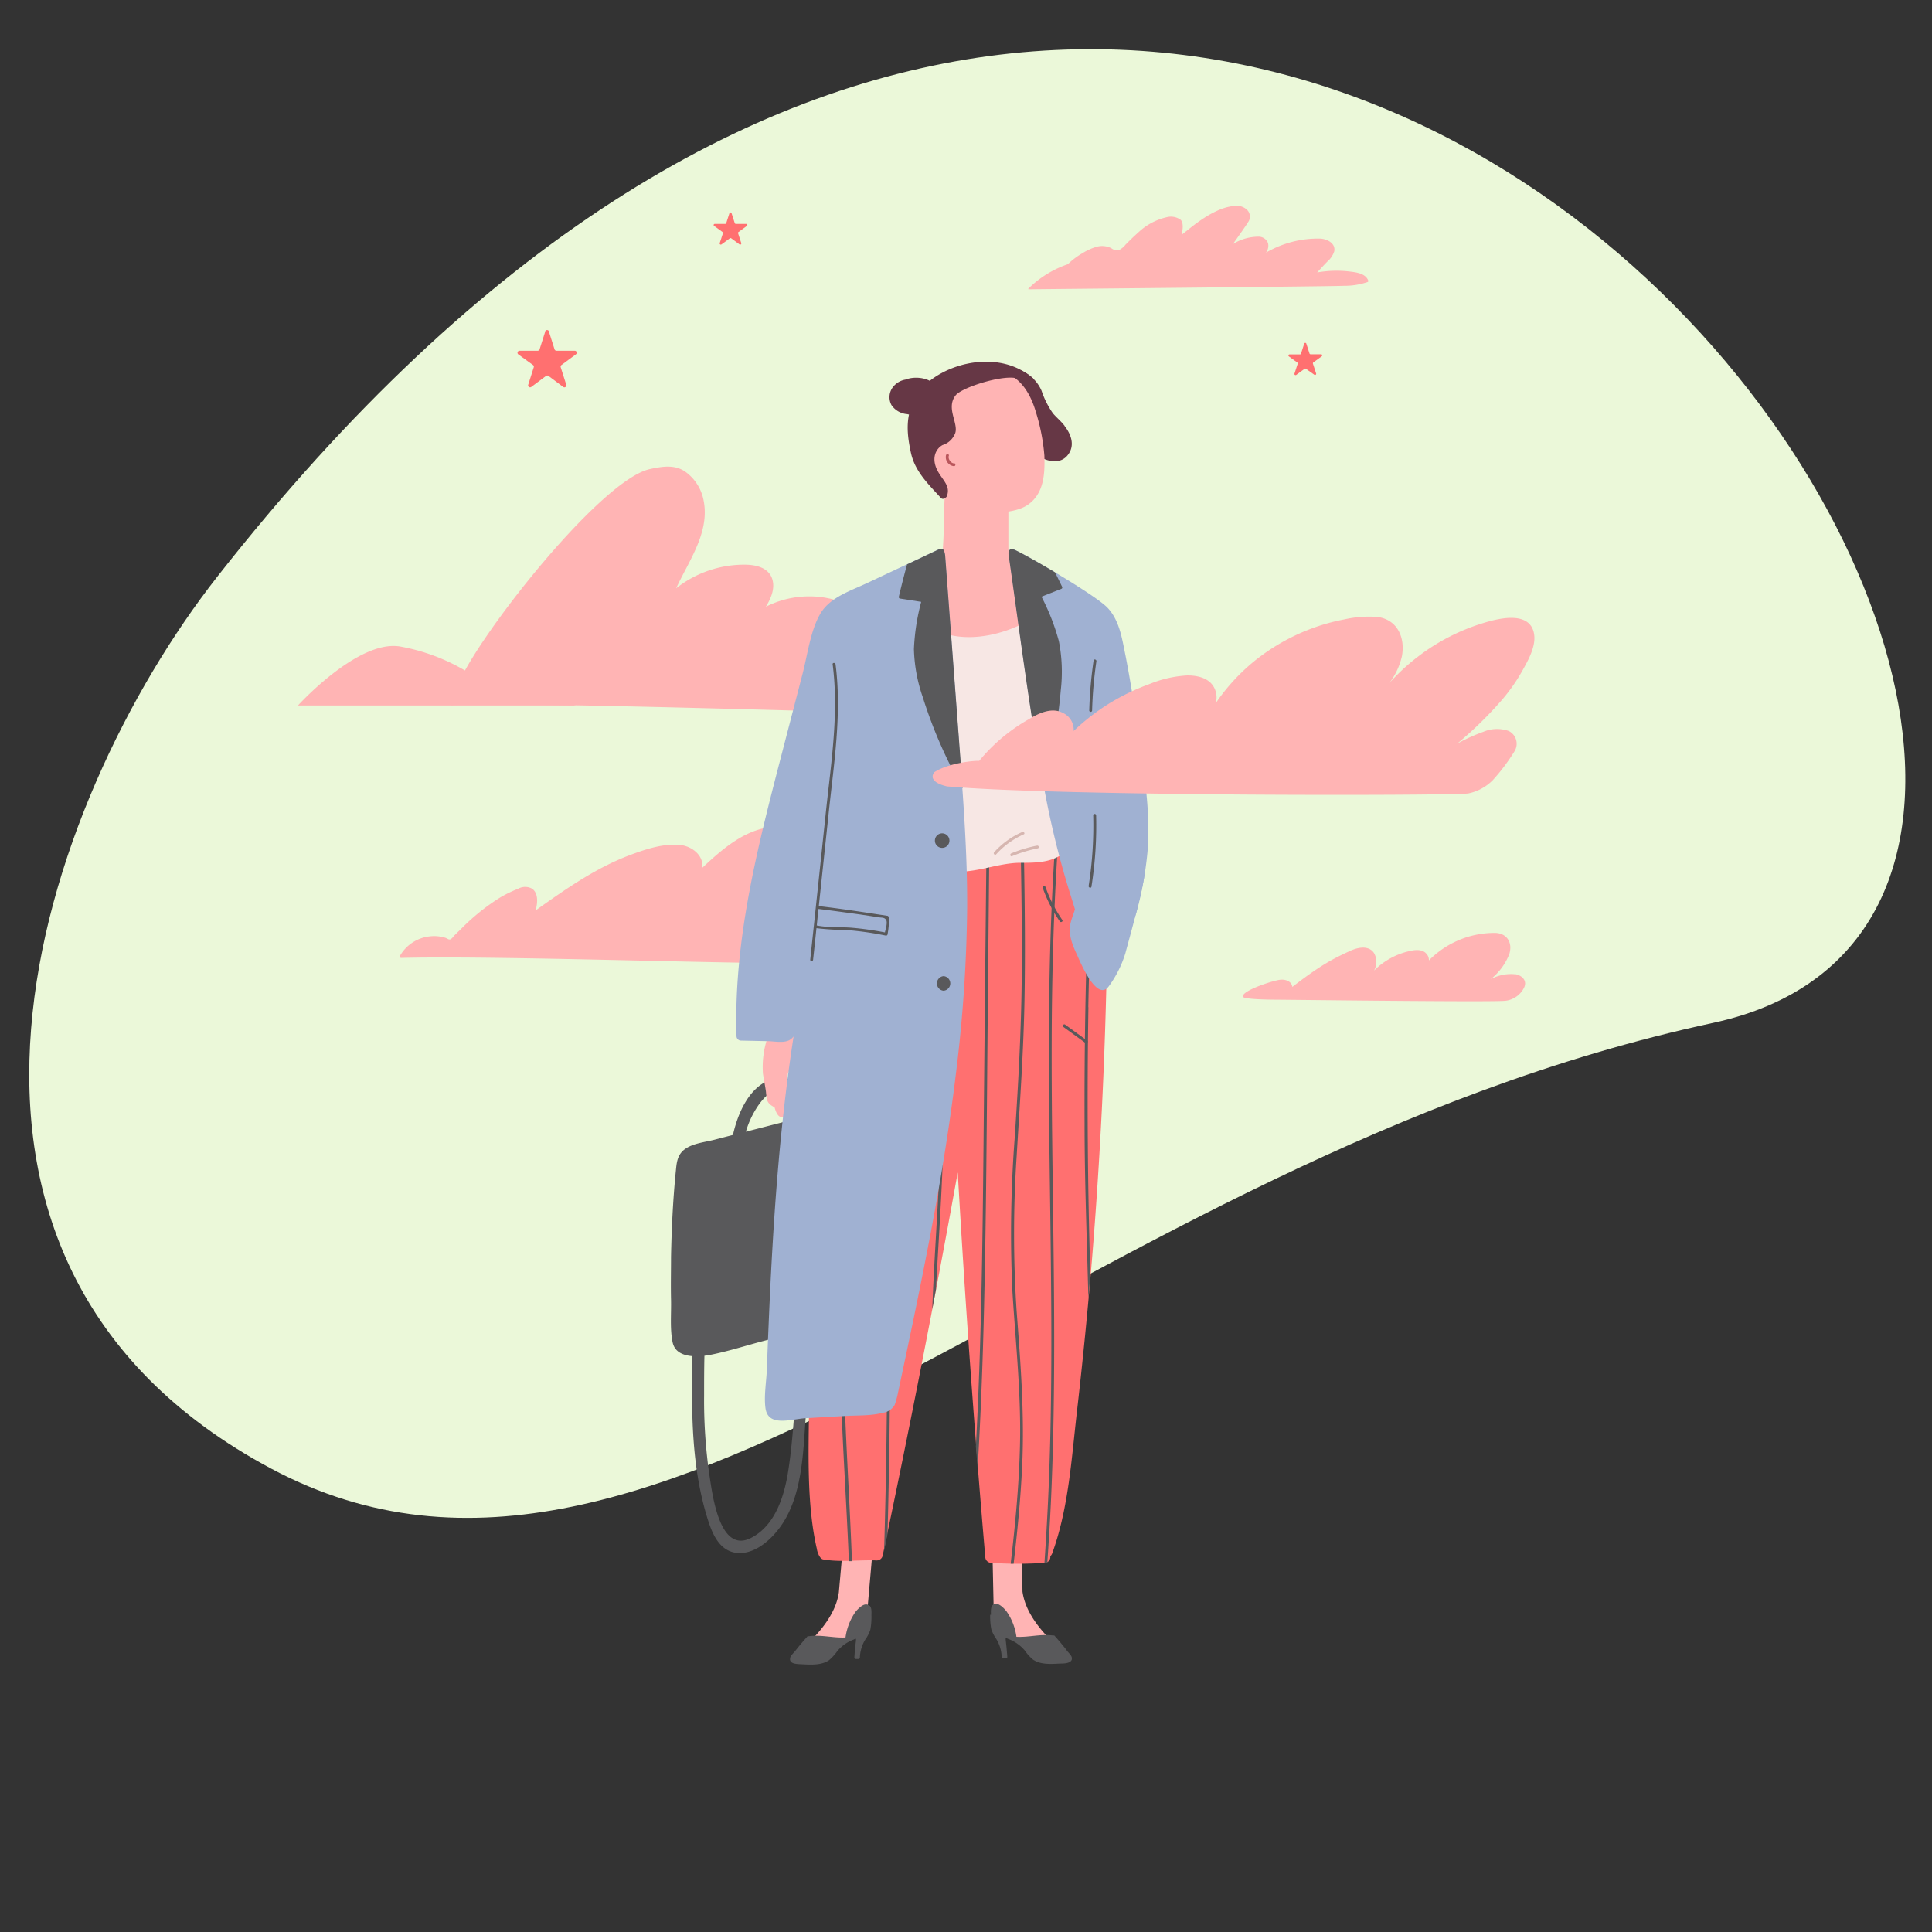 <svg id="Layer_1" data-name="Layer 1" xmlns="http://www.w3.org/2000/svg" viewBox="0 0 351 351"><rect x="0" y="0" width="351" height="351" fill="#333333" stroke="none"/><defs><style>.cls-1{fill:#ebf8d9;}.cls-2{fill:#ffb4b4;}.cls-3{fill:#59595b;}.cls-4{fill:#ff7070;}.cls-5{fill:#663745;}.cls-6{fill:#f7e7e4;}.cls-7{fill:#a0b1d2;}.cls-8{fill:#d6b6b0;}.cls-9{fill:#ba565c;}</style></defs><title>finanzen_illustrations_2019_93</title><path class="cls-1" d="M39.43,104.83c-32,40.86-61.37,124,9.87,162s145.77-56,261.94-81S232.33-141.17,39.43,104.83Z"/><path class="cls-2" d="M153.88,156.05a2.9,2.9,0,0,0-3.68-.74c-1.5-3.45-5.5-5.2-9.19-5.11-5.33.13-9.73,4-13.43,7.47.31-2.18-1.77-3.87-3.86-4.14-3.07-.39-6.58.8-9.41,1.87-6.17,2.34-11.62,6.18-17,10,.37-1.33.52-3.06-.6-3.92a2.6,2.6,0,0,0-2.6,0,21.47,21.47,0,0,0-3.62,1.81,38.9,38.9,0,0,0-6.46,5.21l-1.45,1.42c-.21.21-.5.68-.8.75s-.58-.2-.8-.27a6.84,6.84,0,0,0-2.81-.29,7.12,7.12,0,0,0-5.52,3.57.25.25,0,0,0,.24.35c19.9-.49,70.78,1.53,76.33.8a.23.23,0,0,0,.21-.2,27.69,27.69,0,0,1,2-7.48c.94-2.2,2.45-4.16,3.2-6.43a4.43,4.43,0,0,0-.75-4.65Z"/><path class="cls-2" d="M189.82,127.4a10,10,0,0,0-3.93-1.26q-2.67-.54-5.37-.9c-1.8-.23-3.61-.4-5.42-.51a10.24,10.24,0,0,0-2.82,0c.54-.68,2.06-3.18.47-4.73s-7.25-1.55-9.39.29a17.43,17.43,0,0,0-3.38-6,17,17,0,0,0-13.18-5.94,17.36,17.36,0,0,0-7.66,1.88c.91-1.48,1.7-3.29,1.17-5-.64-2.06-2.84-2.59-4.76-2.64a19.94,19.94,0,0,0-12.71,4.29c2.3-5,6.12-10.13,5-15.9a8.32,8.32,0,0,0-3.39-5.32c-1.92-1.29-4.15-.92-6.37-.44-10.14,2.19-37.42,38.32-35.23,41.53.26.38-.62.7-.92,1-.1.11-.06.36.08.35,8.28-.54,52.05.71,70.2,1.21h.39c4.11.11,6.83.18,7.4.18,25.77-.06,28.91-.07,29.68-1.7.08-.17.33-.3.14-.43Z"/><path class="cls-2" d="M275.24,177a7.7,7.7,0,0,0-4.43.91,10.85,10.85,0,0,0,3.39-4.57c.64-2-.36-3.77-2.52-3.85a16.73,16.73,0,0,0-12.08,5,1.74,1.74,0,0,0-.47-1.24c-.79-.87-2.12-.69-3.14-.44a13.16,13.16,0,0,0-6.36,3.53,3.24,3.24,0,0,0,0-3.19c-1-1.49-3-1-4.27-.43-3.23,1.5-5.22,2.47-10.58,6.58-.09-1-1.24-1.43-2.23-1.3-1.53.2-7.13,2.07-6.72,3.1.18.45,4.58.51,5.83.52,2.29,0,39.76.48,41.9.19a4.35,4.35,0,0,0,3.31-2.34c.66-1.31-.35-2.28-1.64-2.5Z"/><path class="cls-2" d="M248.59,51c-.51-1.38-2.3-1.54-3.56-1.69a20,20,0,0,0-5.73.19c.62-.68,1.24-1.36,1.87-2a4.16,4.16,0,0,0,1.23-1.82c.3-1.5-1.31-2.27-2.54-2.33A18.71,18.71,0,0,0,230,45.9a2.11,2.11,0,0,0,.38-1.71A1.83,1.83,0,0,0,228.59,43,8.88,8.88,0,0,0,224,44.33c1-1.41,2.36-3.32,2.74-3.95a1.74,1.74,0,0,0,0-2.06,2.54,2.54,0,0,0-2.1-.91c-3,0-6.44,2.41-8.84,4.36-.29.24-.7.52-1.13.92.26-1.17.33-2.17-.14-2.73a3,3,0,0,0-2.52-.51,11.1,11.1,0,0,0-5.25,2.82c-.79.69-1.53,1.43-2.27,2.17a3.59,3.59,0,0,1-1.21,1,1.72,1.72,0,0,1-1.4-.36,3.75,3.75,0,0,0-2.6-.26,10,10,0,0,0-2.54,1.13A13.75,13.75,0,0,0,194,48a18.92,18.92,0,0,0-7.19,4.46s0,.1.05.1c4.2-.06,55.69-.52,57.31-.64a12.8,12.8,0,0,0,4.31-.69.19.19,0,0,0,.11-.23Z"/><path class="cls-2" d="M104.66,128.17H54.13s10.89-12,18.54-10.72A35.65,35.65,0,0,1,86,122.76Z"/><path class="cls-3" d="M144.56,253.35c-.38,4.79-.65,9.64-1.44,14.39-.73,4.38-2.42,9.52-6.71,11.68-5.78,2.9-7-8.1-7.56-11.66a94.71,94.71,0,0,1-.93-14.18c0-2.42,0-4.85.06-7.27.49-.06.94-.14,1.34-.22,4.9-1,9.52-2.81,14.51-3.56.54-.08,1.12-.14,1.72-.2-.39,3.67-.69,7.35-1,11Zm8.5-45.56c-.84-3.36-4.09-4.34-7.19-4.31a1,1,0,0,0-1-.28l-9.36,2.4a16.77,16.77,0,0,1,2.31-4.85c1-1.4,2.3-2.79,4.13-2.79,2.18,0,3.5,1.71,3.84,3.67.23,1.35,2.26.78,2.05-.56a6,6,0,0,0-8.53-4.63c-3.4,1.62-5.29,5.9-6.15,9.75l-3.48.9c-1.67.42-3.82.63-5.26,1.69s-1.49,2.56-1.65,4.1c-.51,5.14-.76,10.32-.86,15.48,0,2.58-.06,5.17,0,7.75s-.22,5.33.29,7.76c.37,1.76,1.91,2.38,3.6,2.51-.19,10.12-.24,20.23,2.87,29.92.82,2.54,2.11,5.43,5.08,5.81s5.74-1.87,7.46-4c4.78-5.86,4.67-14.64,5.26-21.79.4-4.78.76-9.57,1.3-14.33,1.88-.37,3.54-1.15,4-3.29a37,37,0,0,0,.39-6c.14-2.82.28-5.63.43-8.45.14-3,.3-6,.45-9,.12-2.39.62-5.11,0-7.46Z"/><path class="cls-2" d="M158.81,278.17l-5.41-.09-1,11.21c-.48,3.42-2.78,6.53-5.6,9.27-.15.13.38-.35.58-.36.79-.06,1.56-.15,2.33-.28l-.31,2.45,4.76-2.25,1.15-1.95c1.19-.56,2.42-1.34,2.54-2.72a5.15,5.15,0,0,0-.2-1.71l1.19-13.57Z"/><path class="cls-3" d="M157.93,291.75c-.79-.84-2.05.53-2.51,1.09a10.62,10.62,0,0,0-1.81,4.65c-2.25.12-4.44-.55-6.69-.22a.2.2,0,0,0-.18,0,.15.15,0,0,0-.11.11c-.73.81-1.43,1.63-2.09,2.48-.31.4-1,1-1,1.45-.15,1.08,1.48,1,2.19,1.05,1.58.08,3.54.21,4.91-.76a8.77,8.77,0,0,0,1.5-1.66,7.17,7.17,0,0,1,3-2.09.19.19,0,0,0,.1-.06l.27-.07c0,.12,0,.24,0,.36-.13,1-.23,2-.29,3.05a.27.27,0,0,0,.26.27h.47a.27.27,0,0,0,.27-.26,6.73,6.73,0,0,1,1-3.3,6.21,6.21,0,0,0,.82-1.54,1.43,1.43,0,0,0,.08-.22,12.61,12.61,0,0,0,.2-2.6c0-.5.09-1.34-.31-1.75Z"/><path class="cls-2" d="M180.22,278.08l5.41-.09.13,11.17c.48,3.42,2.78,6.53,5.61,9.27.14.13-.39-.35-.6-.37a22.38,22.38,0,0,1-2.31-.27l.3,2.44L184,298,182.86,296c-1.2-.56-2.43-1.34-2.55-2.72a5.12,5.12,0,0,1,.2-1.71l-.29-13.53Z"/><path class="cls-3" d="M179.89,293.36a12.65,12.65,0,0,0,.2,2.61.83.83,0,0,0,.08.22,6.51,6.51,0,0,0,.81,1.54,6.64,6.64,0,0,1,1,3.3.27.27,0,0,0,.27.26h.47A.26.26,0,0,0,183,301c-.07-1-.16-2-.29-3.06,0-.12,0-.23,0-.35l.26.06a.3.3,0,0,0,.11.07,7.26,7.26,0,0,1,3.06,2.09,8.67,8.67,0,0,0,1.48,1.66c1.38,1,3.33.84,4.92.76.71,0,2.34,0,2.19-1.05-.06-.49-.74-1-1-1.45-.67-.85-1.36-1.68-2.08-2.48a.22.22,0,0,0-.12-.11.24.24,0,0,0-.18,0c-2.25-.33-4.44.35-6.69.23a10.51,10.51,0,0,0-1.82-4.65c-.46-.57-1.71-1.93-2.51-1.09-.39.41-.3,1.25-.3,1.74Z"/><path class="cls-4" d="M200.19,172.53q-1.12-4.35-2.26-8.7c-.6-2.29-.83-5.62-2.35-7.53s-4.17-1-6.22-.7l-10.64,1.61c-1.15.18-2.36.32-3.53.53l-9.8-2.72c-2-.56-4.52-1.77-6.26-.05s-2.37,5-3.23,7.19c-1.11,2.79-2.2,5.58-3.3,8.37a1,1,0,0,0-1,.89q-2.88,27.69-4,55.51-.53,13.63-.6,27.29c-.06,8.69-.56,18.72,1.42,27.24,0,.22.41,1.73,1.13,1.85,3.21.55,6.38.06,9.64.18a1.1,1.1,0,0,0,1.18-.92Q167.71,247.86,174,213q2,35,5,69.87a1.09,1.09,0,0,0,1.05,1.06,72.25,72.25,0,0,0,9.76,0,1.06,1.06,0,0,0,1-1.21,1.16,1.16,0,0,0,.34-.48c3-8.23,3.52-17.3,4.52-25.93q1.56-13.56,2.69-27.17,2.28-27.74,2.75-55.58a1,1,0,0,0-.88-1Z"/><path class="cls-3" d="M161.55,199.54a.26.26,0,0,0-.52,0c.2,27.4.41,54.8-.41,82.19.21-1,.41-2,.62-3,.5-18.13.55-36.27.47-54.41q0-12.39-.16-24.79Zm17.13,8.77c-.18,18.16-.4,36.33-1.39,54.47.11,1.31.21,2.63.32,3.94.52-8.64.86-17.3,1.09-26,.5-19.19.57-38.39.76-57.58q.12-13,.25-26.06l-.52.08q-.27,25.54-.51,51.1Zm-22.9-4.18c0-.34-.5-.33-.53,0-1.19,13.52-2.69,27-2.63,40.62.07,13,1.08,25.92,1.6,38.88h.56c-.69-18.87-2.44-37.73-1-56.62.59-7.63,1.31-15.25,2-22.87Zm15.74-47.34q.33,27.86-.84,55.71c-.37,8.46-1,16.92-1.31,25.38.22-1.21.45-2.42.68-3.64.3-6,.71-12,1-18.05q.68-14.37.94-28.74.27-15.25.07-30.52l-.53-.14Zm26.2,26.2q.17-9,.5-18c-.1-.37-.2-.75-.29-1.12s-.12-.47-.17-.72q-.8,20.43-.72,40.88c0,10.63.43,21.25.69,31.88.12-1.34.24-2.68.35-4l0-.58q-.74-24.17-.34-48.35Zm-5.61-27.77c-.18,0-.36,0-.54.06-1.19,18.42-1.11,36.89-.89,55.34.24,19.56.65,39.13-.13,58.69-.19,4.89-.47,9.78-.8,14.67h0a1,1,0,0,0,.53-.17c.24-3.52.46-7.05.63-10.58.46-9.85.61-19.72.61-29.59,0-19.56-.59-39.13-.43-58.7.09-9.91.38-19.83,1-29.72Zm-6.64,1c.13,7.2.22,14.4.15,21.59-.09,9.56-.63,19.07-1.25,28.61a226.84,226.84,0,0,0-.44,28.2c.58,9.38,1.61,18.7,1.37,28.11-.18,7.15-.85,14.26-1.69,21.36h.54c.69-5.89,1.27-11.8,1.55-17.73.45-9.42-.29-18.74-1-28.13a211.4,211.4,0,0,1,0-28.14c.57-9.53,1.26-19,1.43-28.59.15-8.45.06-16.9-.09-25.36l-.54.08Z"/><path class="cls-5" d="M193.41,77.36c-.63-.83-1.45-1.48-2.12-2.27A15.84,15.84,0,0,1,189.23,71a6.93,6.93,0,0,0-10.07-3.12.52.52,0,0,0,.24,1,11.3,11.3,0,0,0,3,5.79c2,2,2.82,4.46,4.51,6.63s5.9,4,7.51.68c.74-1.56,0-3.31-1-4.57Z"/><path class="cls-2" d="M185.56,101.78c-2.25-1.64-4.79-1-7.19,0a34.37,34.37,0,0,0-4.7,1.85c.64-1.28-1-2.85-2-1.6-2.54,3.18-8.32,10.9-2.95,14.29,2.18,1.37,5.72,1.22,8.15,1a19.87,19.87,0,0,0,8.91-2.92c4.28-2.85,3.89-9.61-.19-12.58Z"/><path class="cls-2" d="M139.46,188.72a.21.21,0,0,1,.07-.24.31.31,0,0,1,0-.08.24.24,0,0,1,.36-.13,8.83,8.83,0,0,1,1.46-.45l2.37-.64h.06c0-.21,0-.42,0-.63s.48-.31.47,0a13.66,13.66,0,0,0,.42,4.32,24.81,24.81,0,0,1,1,3.48c.31,1.9.36,4.12-.81,5.73-.08.1-.91-.63-.9-1.34,0-1.75.27-4.25-.61-4.08-.49.09-.36,4.37-.28,5.06.13,1.08.87,1.91,1,2.94.05.4,0,.72-.43.86s-.95-.15-1.28-.61c-.88.29-1.36-.69-1.64-1.74-1.43-.74-1.39-1.25-1.55-2.66,0-.39-.51-3-.56-3.46a16.7,16.7,0,0,1,.76-6.31Z"/><path class="cls-2" d="M183.2,99.78q0-4.16,0-8.31c0-2,.45-4.93-.27-6.78a.78.78,0,0,0-.93-.56,27.89,27.89,0,0,0-2.81.92c-1.29.35-2.62.55-3.9.92a5.25,5.25,0,0,0-3.5,2.13.73.73,0,0,0-.07.68h0q-.26,4-.29,8c0,2.1-.48,5.21.13,7.21.35,1.12.94,1.13,2,1.36a63,63,0,0,0,7,1c1,.09,1.77.3,2.35-.62.85-1.36.28-4.46.3-6Z"/><path class="cls-2" d="M178.7,67.33c-1.41.17-7.47,1.63-8.25,2.28a1.56,1.56,0,0,0-2.11.92,27.13,27.13,0,0,0,.06,13.63c.95,3.49,2.3,7,6.49,8.33,2.9.89,9,1.1,11.73-.71,3.15-2.08,3.21-5.94,3.12-9a36.34,36.34,0,0,0-1.57-8c-1.32-4.47-4.09-8.08-9.47-7.43Z"/><path class="cls-5" d="M184,67.75c-.06-.11,4,1.29,3.89,1.18-6.88-6.31-18.71-2.34-21.66,3.39-1.55,3-1.67,5.78-.71,10.06.76,3.33,3.2,5.65,5.42,8.08a.48.48,0,0,0,.73,0,.54.54,0,0,0,.36-.33c.61-1.66-.44-2.59-1.39-4.08-1.72-2.69-.57-4.58.62-5.2a3.54,3.54,0,0,0,2.11-1.79c1.13-1.82-1.7-4.79.26-7.25,1.12-1.39,8-3.6,10.8-3.14.45.08-.2-.67-.43-.91Z"/><path class="cls-5" d="M170.34,71a1.53,1.53,0,0,0-.07-.29h0c-.6-2-3.84-2.51-5.74-1.75a3.63,3.63,0,0,0-2.31,1.37,3,3,0,0,0-.25,3.28,3.8,3.8,0,0,0,2.86,1.63,5.21,5.21,0,0,0,1.86.15,4.11,4.11,0,0,0,1.09-.25A3.39,3.39,0,0,0,170.34,71Z"/><path class="cls-6" d="M196.41,131.92a70.68,70.68,0,0,0-5.91-19.1l0,0c1.08-.84-.43-2.34-1.5-1.51-5.47,4.24-15.89,6.76-21.5,1.36a1,1,0,0,0-1.52.08,1,1,0,0,0-.85.73,62.27,62.27,0,0,0-2.38,22.83,62.92,62.92,0,0,0,1.85,10.82q.7,2.7,1.67,5.33c.39,1.06.65,2.46,1.78,2.95a1.49,1.49,0,0,0,.47.13.85.85,0,0,0,.28,1c4.88,4,11.1.19,16.6.21,2.69,0,5.45,0,7.7-1.65a10.07,10.07,0,0,0,3.39-5.46c1.56-5.59.76-12.09-.11-17.73Z"/><path class="cls-7" d="M174.25,135c-.85-11.35-2.56-34.11-2.57-34.13-.15-1-.39-1.41-1.14-1.06l-13,6.11c-3,1.43-6.79,2.57-8.55,5.65s-2.27,7.33-3.17,10.8l-3.45,13.28c-4.47,17.22-9.12,34.66-8.56,52.6a.81.81,0,0,0,.79.8l4.74.1c1.19,0,2.78.36,3.9-.1a2.32,2.32,0,0,0,.94-.76c-2.7,17.41-3.81,35-4.55,52.62-.11,2.57-.21,5.15-.3,7.72-.08,2.25-.57,5-.26,7.2.48,3.47,4.59,2,7.22,1.83l7.23-.41c2.25-.13,4.71,0,6.91-.59a2.87,2.87,0,0,0,2.12-1.44,17.17,17.17,0,0,0,.63-2.35c4.1-19.27,8.18-38.58,10.53-58.15a262.65,262.65,0,0,0,2-29.79c.05-10-.73-20-1.48-29.93Z"/><path class="cls-7" d="M206.46,131c-.57-4-1.22-8-2-12-.62-3-1.06-6.28-3.26-8.6C198.82,107.93,185.07,100,184,99.77a.57.57,0,0,0-.72.37,1.67,1.67,0,0,0,0,.68c2,13.91,3.72,27.91,6.3,41.72A163,163,0,0,0,194.3,162c1.83,5.76,3,10.69,6.69,15.57.41.54,4.91-9.69,5.47-11.79a64.62,64.62,0,0,0,2-10.87c.7-7.95-.88-16.1-2-23.95Z"/><path class="cls-7" d="M208,158c-.1-1.56-4,6-5.37,5.16a16.15,16.15,0,0,0-6.11-2.09.24.24,0,0,0-.17,0V161l-.09-.35a.22.22,0,0,0-.11-.15l-.06-.44c-.05-.34-.56-.2-.51.14a11.56,11.56,0,0,1-.21,4.72c-.26,1-.73,2-.92,3-.37,2,.43,3.84,1.24,5.6.55,1.2,3.6,8.65,5.77,5.64a20.06,20.06,0,0,0,3-6c.52-2,3.67-13.08,3.53-15.18Z"/><path class="cls-8" d="M185.76,151.14a14.77,14.77,0,0,0-5.15,3.7c-.22.25.15.62.37.37a14.85,14.85,0,0,1,5-3.62c.32-.13,0-.58-.26-.45Z"/><path class="cls-8" d="M188.4,153.63a24,24,0,0,0-4.68,1.41c-.31.13-.17.64.14.51a24.89,24.89,0,0,1,4.67-1.42c.34-.06.2-.57-.13-.5Z"/><path class="cls-3" d="M193,167.14a25.53,25.53,0,0,1-3.06-6c-.11-.31-.62-.18-.51.14a25.94,25.94,0,0,0,3.11,6.12c.19.28.65,0,.46-.26Z"/><path class="cls-3" d="M197.5,189.05l-4-2.91c-.28-.2-.54.26-.27.46l4,2.9c.27.2.54-.26.27-.45Z"/><path class="cls-3" d="M160.78,169.4a56,56,0,0,0-5.91-.84c-2.13-.19-4.37,0-6.48-.42.1-1,.2-2,.31-3,2.53.3,5.06.66,7.58,1l3.5.53c.46.07.93,0,1.21.46s-.06,1.58-.21,2.2Zm.54-3c-4.19-.64-8.36-1.29-12.56-1.78l1.83-17.26c.94-8.82,2.36-17.81,1.21-26.67-.05-.33-.57-.34-.53,0,1.15,8.86-.27,17.85-1.21,26.67q-1.42,13.5-2.86,27c0,.33.49.33.52,0q.32-2.86.61-5.73a50.64,50.64,0,0,0,5.52.34,56.19,56.19,0,0,1,7.06,1,.27.27,0,0,0,.33-.18,15.24,15.24,0,0,0,.27-3.09c0-.1-.08-.24-.19-.25Z"/><path class="cls-3" d="M198.68,120a76.55,76.55,0,0,0-.79,9.07.26.26,0,0,0,.52,0,76.31,76.31,0,0,1,.78-8.93c.05-.33-.46-.47-.51-.14Z"/><path class="cls-3" d="M199.14,148.13c0-.34-.54-.34-.53,0a70.53,70.53,0,0,1-.83,12.82c-.05.33.46.48.51.14a71.18,71.18,0,0,0,.85-13Z"/><path class="cls-3" d="M174.27,135c-.85-11.35-2.56-34.11-2.56-34.13-.16-1-.4-1.41-1.15-1.06l-5.76,2.72q-.81,2.92-1.5,5.88a.27.27,0,0,0,.19.33l3.87.6a39.69,39.69,0,0,0-1.32,8.58,28.79,28.79,0,0,0,1.61,8.75,84,84,0,0,0,7.23,16.55c-.19-2.74-.4-5.48-.61-8.22Z"/><path class="cls-3" d="M184,99.78a1,1,0,0,0-.34,0,.52.52,0,0,0-.37.36,1.35,1.35,0,0,0-.05.67c2,13.86,3.7,27.8,6.27,41.56a83.93,83.93,0,0,0,3.21-17,28.8,28.8,0,0,0-.35-8.89,39.74,39.74,0,0,0-3.16-8.08l3.65-1.44a.27.27,0,0,0,.1-.36c-.42-.87-.85-1.74-1.28-2.61-3.31-2-6.41-3.68-7.4-4.13l-.28-.06Z"/><path class="cls-3" d="M171.17,151.4a1.32,1.32,0,0,0,0,2.64,1.32,1.32,0,0,0,0-2.64Z"/><path class="cls-3" d="M171.43,177.34a1.33,1.33,0,0,0,0,2.65,1.33,1.33,0,0,0,0-2.65Z"/><path class="cls-9" d="M173.32,84.18c-.56,0-1.14-.85-.94-1.36.12-.31-.39-.45-.51-.13a1.64,1.64,0,0,0,1.45,2c.33,0,.34-.56,0-.52Z"/><path class="cls-3" d="M128.85,215a5.34,5.34,0,0,0-1.68-4.15,3,3,0,0,0-3.29-.45c-.31.14,0,.59.27.45,2.07-1,3.72,1.14,4,3a22.59,22.59,0,0,1,0,5q-.19,5.21-.38,10.41c0,.34.51.34.52,0q.15-3.65.28-7.28c.09-2.3.31-4.63.21-6.93Z"/><path class="cls-2" d="M273,127a32.86,32.86,0,0,0,3.85-5.64c1-1.8,2.26-4.21,1.83-6.33-.82-4.06-6.34-2.7-9-1.9a37.41,37.41,0,0,0-11.77,5.94,38.63,38.63,0,0,0-5.48,5,12.75,12.75,0,0,0,2.25-4.78c.66-3.38-.76-6.75-4.47-7.21a20.73,20.73,0,0,0-6.08.47,36.2,36.2,0,0,0-5.64,1.56,37.39,37.39,0,0,0-10.61,6,36.32,36.32,0,0,0-7,7.62,3.85,3.85,0,0,0-.48-3.12c-1-1.51-3-1.91-4.7-1.9a21.07,21.07,0,0,0-6.85,1.56,40.22,40.22,0,0,0-7.1,3.39,39.78,39.78,0,0,0-6.69,5.14,3.38,3.38,0,0,0-1.93-3.27c-2-1.07-4.35,0-6.12,1.08a32,32,0,0,0-9.11,7.62c-1.31-.06-5.86.52-8.15,2.06-.57.7-.65,1.88,2.29,2.58,20.73,1.84,92.45,1.69,94.71,1.28a8.71,8.71,0,0,0,4.45-2.41,35.09,35.09,0,0,0,4-5.33,2.59,2.59,0,0,0-1.11-3.61,6.41,6.41,0,0,0-4.62.16,33.45,33.45,0,0,0-4.73,2.14A69.45,69.45,0,0,0,273,127Z"/><path class="cls-4" d="M99.75,60.32l1,3.15a.37.37,0,0,0,.35.25h3.31a.36.36,0,0,1,.21.66L102,66.32a.38.38,0,0,0-.13.41l1,3.15a.36.36,0,0,1-.56.41l-2.67-2a.38.38,0,0,0-.43,0l-2.68,2a.36.36,0,0,1-.56-.41l1-3.15a.37.37,0,0,0-.13-.41l-2.68-1.94a.37.37,0,0,1,.22-.66h3.31a.36.36,0,0,0,.34-.25l1-3.15A.36.36,0,0,1,99.75,60.32Z"/><path class="cls-4" d="M132.91,38.75l.58,1.79a.22.22,0,0,0,.2.14h1.87a.2.2,0,0,1,.12.37l-1.51,1.1a.2.2,0,0,0-.08.23l.58,1.78a.21.21,0,0,1-.32.24l-1.51-1.11a.21.21,0,0,0-.24,0l-1.52,1.11a.21.21,0,0,1-.32-.24l.58-1.78a.2.2,0,0,0-.07-.23l-1.52-1.1a.2.2,0,0,1,.12-.37h1.88a.21.21,0,0,0,.19-.14l.58-1.79A.2.2,0,0,1,132.91,38.75Z"/><path class="cls-4" d="M237.33,62.44l.58,1.79a.22.22,0,0,0,.2.14H240a.2.2,0,0,1,.12.37l-1.51,1.1a.23.23,0,0,0-.08.23l.58,1.78a.21.21,0,0,1-.31.24L237.26,67a.21.21,0,0,0-.24,0l-1.52,1.11a.21.21,0,0,1-.32-.24l.58-1.78a.2.2,0,0,0-.07-.23l-1.52-1.1a.2.2,0,0,1,.12-.37h1.88a.2.2,0,0,0,.19-.14l.58-1.79A.2.2,0,0,1,237.33,62.44Z"/></svg>